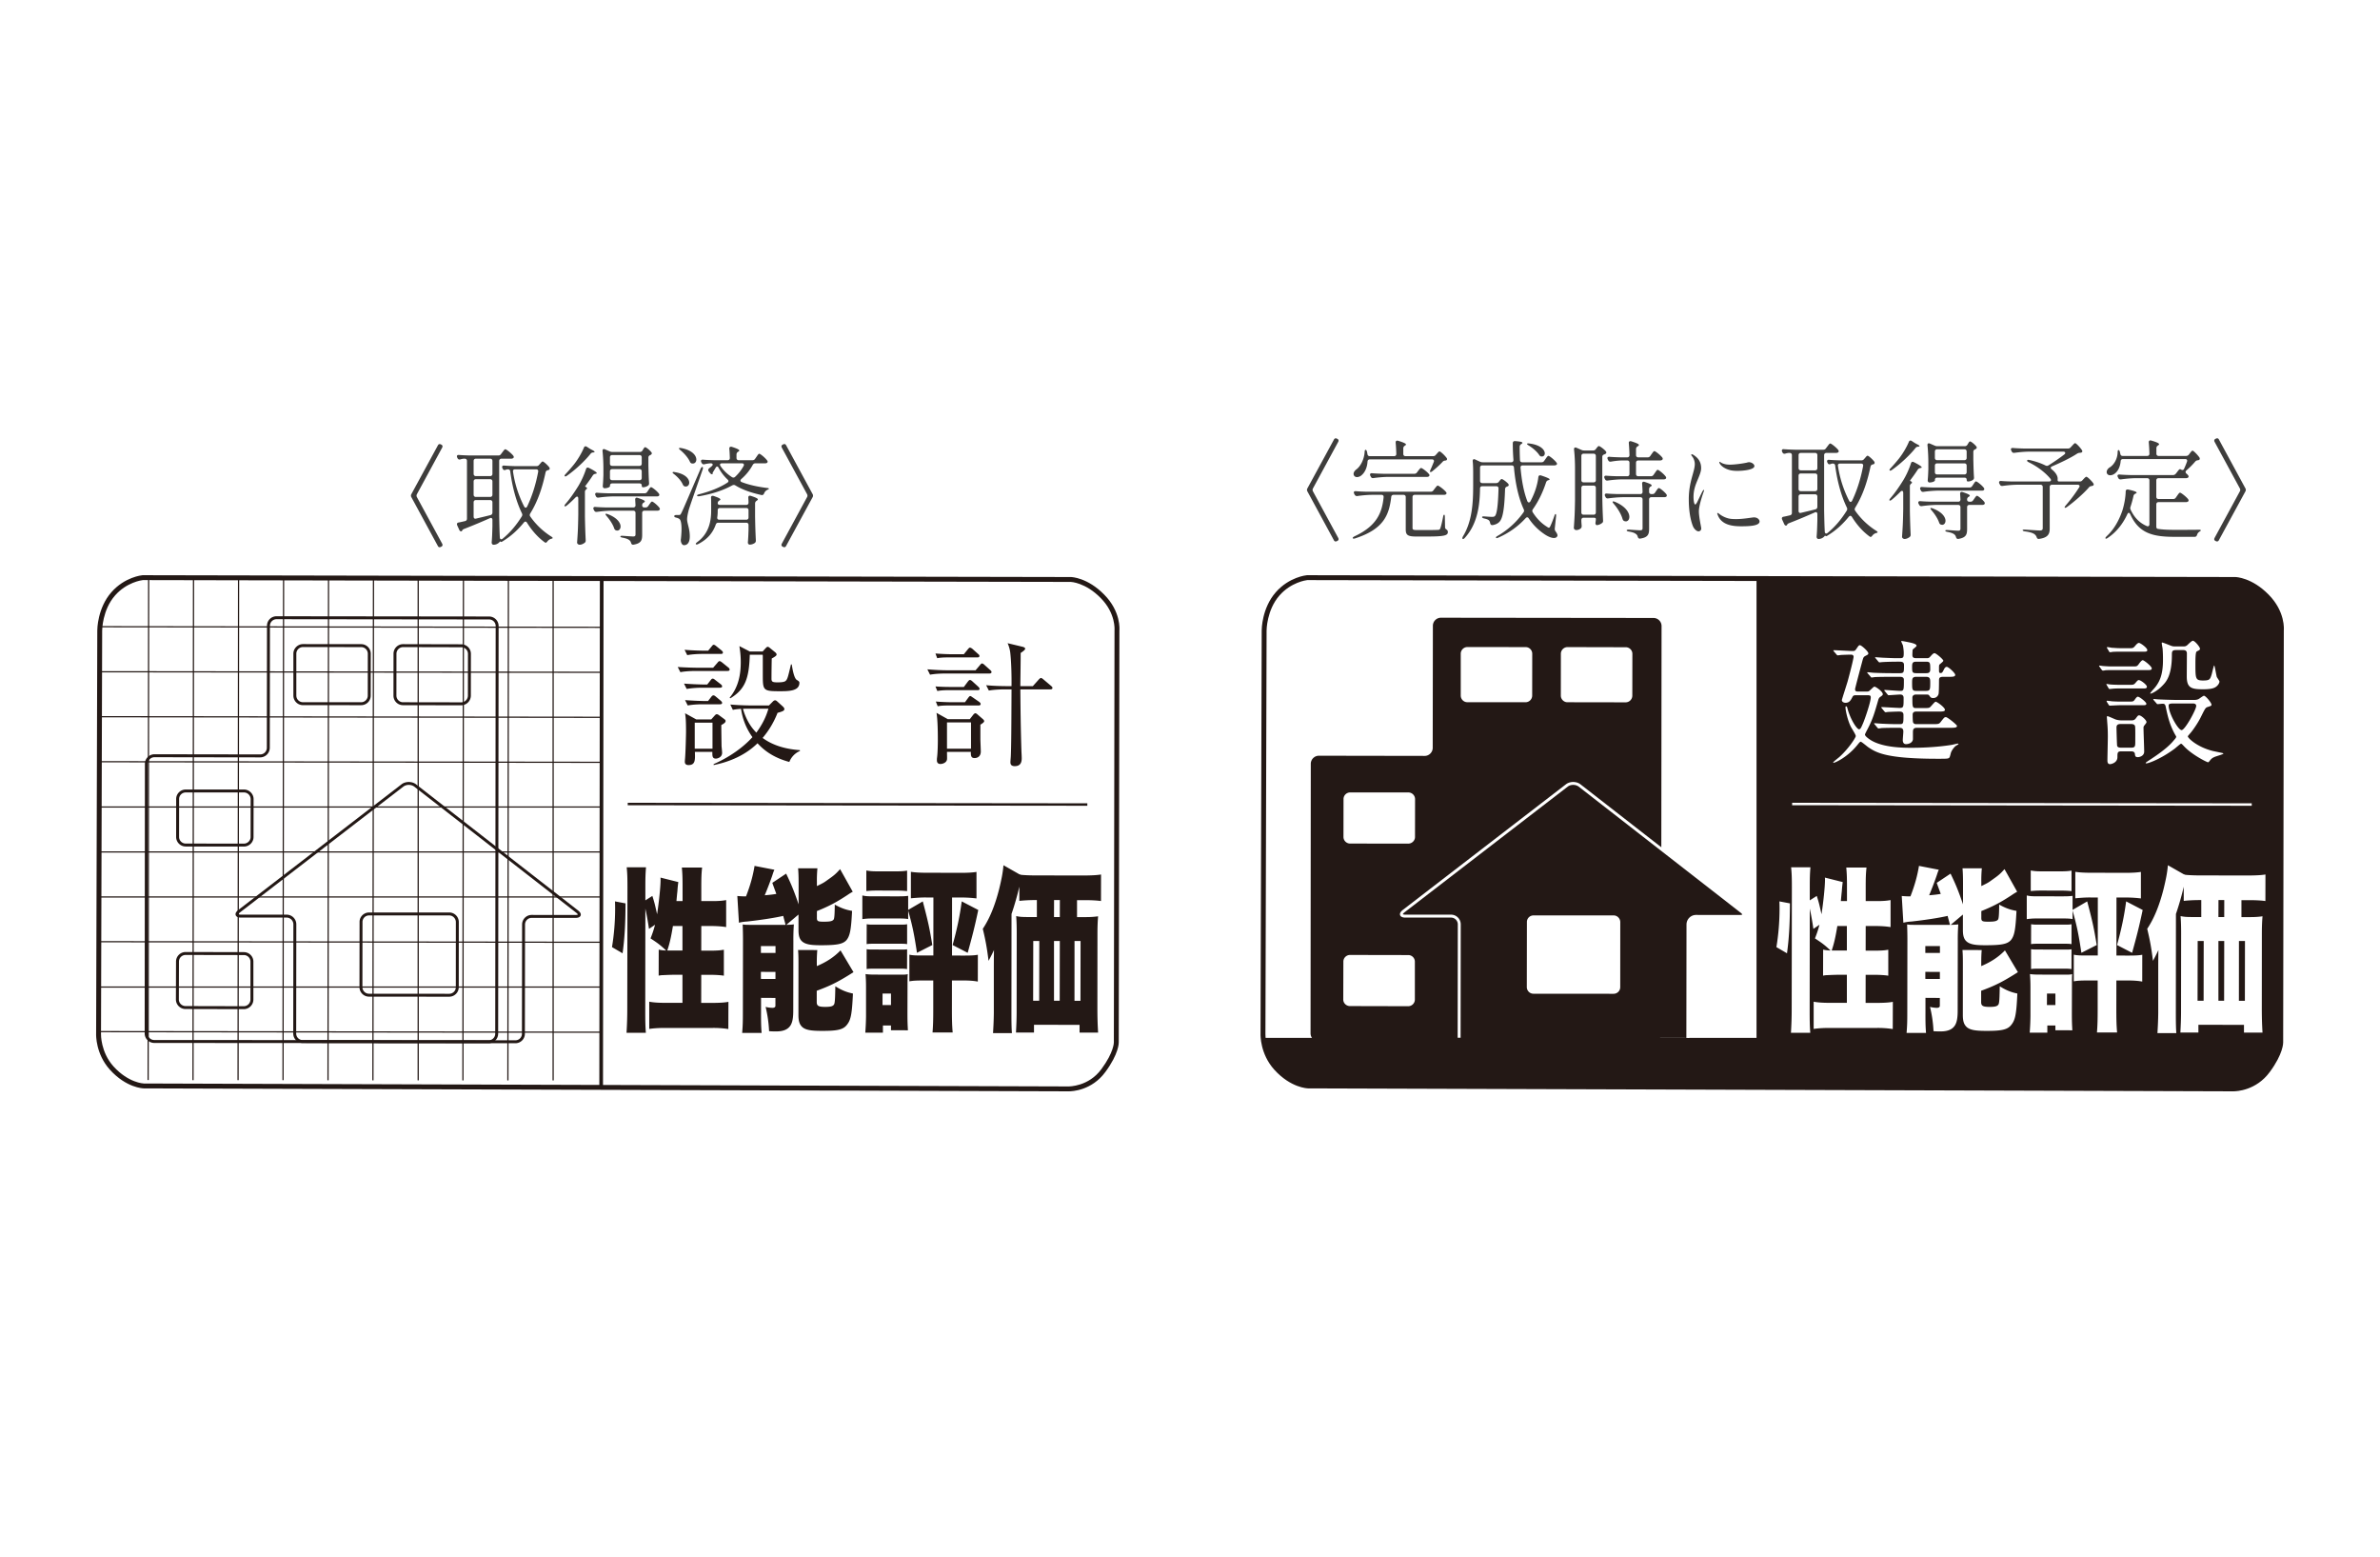 <svg xmlns="http://www.w3.org/2000/svg" width="260" height="170" viewBox="0 0 260 170"><g data-name="レイヤー_1"><path fill="#fff" d="M0 0h260v170H0z"/><path d="M48.21 59.703l-.046.022c-.141.071-.259.047-.329-.093l-2.897-5.338a.328.328 0 010-.328l2.897-5.325c.07-.142.188-.177.329-.106l.047.024c.14.07.164.187.093.327l-2.756 5.08a.328.328 0 000 .328l2.756 5.08c.071.14.048.258-.093.329zm9.725-3.285a8.01 8.01 0 002.276 2.17c.118.071.176.14.164.176-.011.046-.082.06-.21.093a.833.833 0 00-.376.282c-.094.129-.176.175-.306.07-.75-.55-1.383-1.278-1.911-2.123-.094-.153-.223-.164-.34-.024-.622.764-1.361 1.468-2.3 2.041-.117.083-.21.107-.246.06-.024-.035-.058-.046-.058-.035a.877.877 0 01-.716.364c-.117 0-.2-.118-.2-.235.047-.587.059-.891.083-1.784v-.691c0-.189-.118-.27-.282-.189-.751.33-1.666.729-2.816 1.173-.116.047-.164.096-.187.13-.011.023-.011.035-.024.059-.094.14-.246.069-.316-.093l-.223-.494c-.07-.153-.012-.282.152-.306.2-.033.434-.093.693-.151.152-.036.222-.129.222-.27v-6.3c0-.152-.093-.247-.247-.247h-.116a1.507 1.507 0 00-.34.071c-.153.047-.259.011-.329-.129l-.035-.07c-.083-.176 0-.305.187-.28.411.033.81.046 1.22.057h3.086a.324.324 0 00.293-.153l.14-.187c.13-.164.236-.34.329-.34.118 0 .669.445.868.703.07.095.083.2-.012.27a.414.414 0 01-.222.058H54.78c-.152 0-.247.095-.247.247v6.03c.024 1.162.036 1.688.07 2.323.013.198.154.27.318.13.833-.682 1.513-1.515 2.076-2.417.07-.118.082-.211.023-.34-.622-1.29-1.044-2.828-1.278-4.576-.012-.153-.106-.235-.258-.235h-.048c-.057 0-.116.024-.175.047-.152.06-.27.046-.34-.105l-.036-.071c-.082-.176 0-.304.188-.282.411.035.81.049 1.22.06h2.3a.345.345 0 00.304-.142l.094-.105c.117-.129.2-.258.294-.258.105 0 .54.387.727.645.07.117.047.235-.082.282-.024.011-.047.011-.071.022-.14.025-.222.095-.258.236-.329 1.56-.82 3.12-1.677 4.493-.07.129-.07.222.011.34zm-5.947-4.423h1.56c.152 0 .247-.093.247-.246V50.34c0-.152-.095-.247-.247-.247h-1.56c-.152 0-.247.095-.247.247v1.408c0 .153.095.246.247.246zm0 2.275h1.56c.152 0 .247-.093.247-.245v-1.443c0-.153-.095-.247-.247-.247h-1.56c-.152 0-.247.094-.247.247v1.443c0 .152.095.245.247.245zm1.807 1.702v-1.114c0-.153-.095-.246-.247-.246h-1.56c-.152 0-.247.093-.247.246v1.56c0 .164.095.258.247.222.493-.118 1.044-.246 1.596-.386.14-.036.21-.14.21-.282zm4.774-4.716h-2.3c-.164 0-.257.093-.222.27a12.296 12.296 0 001.208 3.777c.094.189.246.189.34 0 .563-1.184.95-2.463 1.197-3.776.035-.178-.06-.271-.223-.271zm4.605 3.192c0-.225-.141-.282-.306-.118-.293.304-.621.61-.95.88-.117.093-.199.106-.234.07-.047-.035-.012-.117.094-.246.492-.564.973-1.268 1.396-1.948a9.034 9.034 0 00.844-1.853c.047-.164.164-.21.329-.128.645.326.844.49.844.562 0 .046-.047.058-.117.07l-.048.012a.388.388 0 00-.268.175c-.2.307-.435.647-.693.987-.106.14-.153.222-.153.222l.013.013c.175.069.27.198.164.258 0 0-.189.14-.189.28v2.734c.025 1.302.048 1.806.083 2.57.012.129-.024.233-.13.304-.14.105-.34.2-.527.2-.152 0-.282-.118-.282-.235.071-1.009.106-1.526.13-3.05v-1.76zm.938-5.656l.27.176c.082.06.164.095.27.153.211.107.304.176.304.222 0 .036-.058.06-.14.071h-.035a.355.355 0 00-.282.165c-.599.74-1.572 1.677-2.557 2.37-.117.082-.212.104-.246.058-.048-.047-.012-.13.105-.247.305-.329.633-.704.939-1.09.41-.527.81-1.209 1.044-1.771.058-.164.187-.2.328-.107zm6.288 6.629h.117a.324.324 0 00.293-.154l.117-.164c.118-.162.212-.327.305-.327.118 0 .622.422.798.669.07.093.082.198-.011.269a.334.334 0 01-.2.058h-1.42c-.152 0-.246.095-.246.246v2.383c0 .574-.093.938-.926 1.078-.165.035-.247-.047-.294-.211a.52.52 0 00-.2-.293c-.14-.105-.363-.187-.727-.258-.152-.023-.234-.071-.234-.129s.094-.082.258-.071c.352.024.986.071 1.15.071.188 0 .246-.071.246-.235v-2.335c0-.151-.094-.246-.246-.246h-2.417c-.54.013-1.032.06-1.548.13-.14.023-.246-.024-.305-.153l-.06-.106c-.081-.176 0-.305.2-.28.4.035.798.046 1.21.058h2.92c.152 0 .246-.083.246-.247l-.035-.598c-.012-.175.093-.27.281-.2.587.19.774.294.774.387 0 .036-.034.071-.093.107l-.036.022a.314.314 0 00-.164.293v.013c0 .14.094.223.247.223zm-3.449-1.209a13.11 13.11 0 00-1.55.13c-.14.023-.245-.023-.304-.152l-.046-.095c-.082-.176 0-.305.187-.28.41.033.81.046 1.22.057h3.954a.324.324 0 00.293-.153l.117-.175c.117-.165.21-.34.305-.34.118 0 .656.433.845.693.07.093.081.186 0 .257-.048.047-.118.058-.212.058h-4.809zm-.048-4.855h2.992a.311.311 0 00.294-.165l.058-.095c.083-.129.141-.258.235-.258.105 0 .504.318.68.553.083.105.047.211-.07.28-.012.013-.035.013-.047.024-.141.058-.211.14-.211.282v.856c.023.973.035 1.361.07 1.912.012.129-.011.222-.117.293a.979.979 0 01-.563.176c-.071 0-.118-.082-.118-.211s-.093-.211-.246-.211h-2.98c-.152 0-.246.093-.246.246v.071c0 .058-.235.211-.598.211-.118 0-.188-.117-.188-.235.036-.398.047-.598.07-1.208v-.727c0-.6-.034-1.315-.093-1.877-.023-.2.093-.282.27-.2l.515.223c.107.046.188.06.293.06zm-.75 6.768c.035-.025.117-.025.235.024 1.044.387 1.407.962 1.407 1.348 0 .258-.152.447-.363.447-.036 0-.082-.013-.141-.025-.118-.046-.164-.128-.199-.235-.153-.444-.493-.949-.822-1.324-.105-.13-.152-.211-.117-.235zm3.953-5.491v-.691c0-.153-.093-.247-.246-.247h-2.98c-.152 0-.246.094-.246.247v.69c0 .154.094.247.246.247h2.98c.153 0 .246-.093.246-.246zm-3.472.846v.715c0 .152.094.247.246.247h2.98c.153 0 .246-.095.246-.247v-.715c0-.153-.093-.247-.246-.247h-2.98c-.152 0-.246.094-.246.247zm6.844.105c.036-.047.106-.058.247-.023 1.173.187 1.571.75 1.571 1.149 0 .235-.152.422-.375.422-.035 0-.07 0-.106-.011-.128-.036-.175-.118-.223-.211-.175-.411-.574-.833-.95-1.127-.128-.093-.187-.164-.164-.2zm.422 4.657h.259c.14 0 .176-.013.281-.235.2-.398.2-.41 2.088-4.798.071-.153.141-.235.211-.21.059.023.082.117.024.268-.505 1.468-1.372 3.907-1.525 4.436-.094.375-.176.726-.176 1.02.012.481.293.997.293 1.865 0 .586-.21.95-.633.95-.164 0-.293-.164-.34-.435a.905.905 0 01.011-.304c.036-.387.06-.726.06-1.033 0-.586-.083-.984-.236-1.09a.872.872 0 00-.328-.14c-.153-.036-.234-.083-.234-.165s.093-.129.245-.129zm.282-7.296c.035-.036.106-.036.247-.012 1.22.234 1.641.832 1.641 1.255 0 .247-.152.434-.386.434-.036 0-.071 0-.118-.011-.117-.036-.164-.107-.21-.212-.2-.435-.634-.915-1.021-1.232-.13-.105-.188-.187-.153-.222zm4.47 6.193h2.874c.152 0 .246-.083.246-.247 0-.176-.012-.351-.023-.527-.012-.188.093-.27.28-.21.576.186.764.293.764.386 0 .047-.048.082-.106.129l-.035.024a.333.333 0 00-.164.293v1.42c.023 1.313.046 1.806.082 2.58.012.13-.012.223-.106.305a.98.98 0 01-.55.187c-.142 0-.213-.116-.213-.234.036-.446.048-.681.071-1.361v-.551c0-.153-.094-.247-.246-.247h-3.062c-.141 0-.223.071-.27.2-.281.798-.82 1.57-1.912 2.124-.13.069-.223.069-.258.022-.047-.058.012-.129.152-.233 1.256-.928 1.514-2.253 1.514-3.427v-.82c0-.176 0-.387-.012-.575-.024-.187.094-.27.282-.211.563.186.738.293.738.386 0 .036-.047.071-.105.107l-.024.01c-.105.072-.164.165-.164.283s.094.187.246.187zm3.848-5.045l.129-.187c.128-.175.222-.353.316-.353.118 0 .669.458.856.729.07.082.083.175 0 .258a.372.372 0 01-.21.057h-1.068c-.129 0-.223.06-.293.178a5.505 5.505 0 01-1.244 1.537c-.141.129-.129.269.047.34.798.304 1.712.504 2.722.633.164.011.246.047.246.082-.012.058-.07.071-.2.14a.704.704 0 00-.328.376c-.058.141-.153.21-.305.175-1.091-.245-2.041-.562-2.827-1.044-.118-.069-.211-.069-.34-.011-.997.55-2.194.94-3.59 1.186-.153.022-.235 0-.258-.06-.024-.058.058-.105.223-.153 1.22-.316 2.264-.727 3.085-1.266.152-.094.152-.223.023-.34a4.954 4.954 0 01-.985-1.29c-.094-.176-.223-.176-.316 0-.095.152-.188.317-.27.446-.059.104-.082.164-.071.198.012.024.012.035.012.06 0 0-.152.046-.27-.107l-.152-.187c-.094-.129-.082-.246.047-.353.093-.069.187-.151.28-.233.177-.142.106-.307-.116-.307h-.036a3.594 3.594 0 00-.621.096c-.153.046-.258 0-.328-.13l-.048-.081c-.082-.189 0-.307.2-.282.399.035.81.046 1.22.058h1.454c.153 0 .247-.083.247-.247-.012-.327-.023-.691-.059-.997-.011-.176.094-.27.293-.211.61.2.798.306.798.4 0 .046-.047.082-.106.117l-.034.022a.335.335 0 00-.165.294v.375c0 .153.094.247.247.247h1.501a.334.334 0 00.294-.165zm-4.095 5.631v.071c0 .222-.011.458-.047.693-.023.175.06.269.223.269h2.945c.152 0 .246-.094.246-.247v-.786c0-.151-.094-.247-.246-.247H78.65c-.152 0-.246.096-.246.247zm2.651-5.127h-2.181c-.2 0-.282.131-.165.296.317.48.739.88 1.244 1.206.129.082.246.071.351-.022.376-.353.681-.74.927-1.184.094-.165.012-.296-.176-.296zm7.72 3.696l-2.898 5.327c-.07.14-.188.175-.329.104l-.046-.022c-.141-.071-.165-.189-.095-.329l2.757-5.08a.328.328 0 000-.328l-2.757-5.08c-.07-.14-.046-.258.095-.327l.046-.024c.141-.071.258-.047.33.093l2.897 5.338a.333.333 0 010 .328zm57.322 4.779l-.047.022c-.14.071-.259.047-.329-.093l-2.897-5.338a.328.328 0 010-.328l2.897-5.325c.07-.142.188-.177.33-.106l.046.024c.14.07.164.187.093.327l-2.756 5.08a.328.328 0 000 .328l2.756 5.08c.071.14.048.258-.093.329zm10.498-5.526l.13-.176c.14-.164.246-.34.34-.34.141 0 .962.645.962.822-.012.129-.129.187-.282.187h-3.19c-.153 0-.246.093-.246.246v3.355c0 .188.046.246.492.246h1.197c.515 0 .95-.011 1.103-.022.14 0 .186-.036.234-.154.082-.175.199-.68.317-1.279.023-.151.07-.222.117-.222s.07.093.07.246l.024 1.115c0 .14.07.2.187.28.095.072.118.154.118.26 0 .351-.34.48-2.194.48h-1.29c-.927 0-1.115-.187-1.115-.786v-3.519c0-.153-.093-.246-.247-.246h-1.078c-.153 0-.247.082-.259.235-.234 1.935-.785 3.496-3.93 4.516-.14.047-.234.047-.269-.011-.035-.06.035-.13.188-.211 2.475-1.15 3.014-2.628 3.178-4.271.012-.165-.07-.258-.234-.258h-1.08c-.54.011-1.043.058-1.548.129-.14.024-.234-.036-.305-.152l-.047-.095c-.093-.187-.023-.293.177-.282.398.036.797.049 1.208.06h6.968a.341.341 0 00.304-.153zm.26-3.872l.105-.116c.116-.128.21-.26.304-.26.106 0 .575.436.774.718.082.105.048.233-.081.269-.024 0-.048.011-.071.011-.129.013-.223.047-.304.153-.306.329-.74.716-1.103 1.009-.118.093-.2.106-.236.082-.046-.022-.034-.118.036-.258.118-.246.234-.55.352-.833.07-.164-.023-.282-.2-.282h-6.78c-.152 0-.247.082-.258.247-.047.728-.34 1.22-.633 1.466a.784.784 0 01-.516.224.424.424 0 01-.235-.071c-.082-.058-.106-.129-.13-.189 0-.033-.01-.058-.01-.093 0-.176.128-.351.292-.48.435-.306.857-1.057.916-1.901 0-.165.046-.247.105-.247s.117.071.152.211c.024.096.036.178.047.247.023.153.105.235.259.235h2.65c.153 0 .247-.082.247-.246a19.305 19.305 0 00-.07-1.22c-.012-.189.093-.27.281-.21.645.197.844.315.844.397 0 .047-.034.082-.093.118l-.036.024a.331.331 0 00-.164.293v.598c0 .153.094.246.247.246h3.003c.129 0 .223-.035.305-.142zm-2.054 1.913l.117-.165c.13-.151.235-.315.329-.315.14 0 .914.609.914.786-.011.129-.129.187-.28.187H151.6a13.11 13.11 0 00-1.55.129c-.14.024-.245-.023-.304-.165l-.047-.082c-.082-.187 0-.304.2-.28.398.034.809.047 1.22.058h3.378a.341.341 0 00.305-.153zm13.888-1.255l.14-.2c.129-.176.234-.351.328-.351.117 0 .692.468.88.74.07.081.082.186-.012.246a.423.423 0 01-.21.058h-3.474c-.164 0-.246.093-.234.257.117 1.315.329 2.57.739 3.637.082.2.246.2.352.013.094-.189.2-.389.282-.587.28-.61.504-1.408.574-2.041.023-.164.129-.235.305-.177.716.235.927.353.927.423 0 .034-.035.058-.106.083l-.047.01a.361.361 0 00-.234.234c-.329.998-.786 2.008-1.443 2.934-.082.118-.082.223-.012.34.411.645.915 1.184 1.548 1.573.095.069.153.104.212.104s.117-.058.164-.186c.118-.236.293-.682.434-1.093.047-.151.093-.222.141-.211.047.013.059.082.047.246l-.141 1.326a.45.45 0 00.094.33c.141.199.199.328.199.421 0 .06-.011.107-.047.14-.07.107-.187.153-.34.153-.316 0-.75-.21-1.126-.48a6.22 6.22 0 01-1.619-1.654c-.093-.153-.223-.165-.34-.036a8.793 8.793 0 01-2.98 2.124c-.14.07-.223.082-.257.024-.036-.06.023-.13.175-.211a8.997 8.997 0 002.816-2.559c.082-.117.093-.21.035-.34-.586-1.279-.915-2.838-1.068-4.562-.011-.153-.106-.235-.258-.235h-3.202c-.153 0-.246.093-.246.246v1.444c0 .151.093.244.246.244h1.502a.378.378 0 00.304-.14l.059-.082c.093-.104.164-.222.258-.222.105 0 .528.304.716.527.082.106.059.224-.071.27-.011.012-.035.012-.059.023-.129.048-.211.118-.222.282-.071 2.181-.247 3.214-.634 3.59-.188.188-.446.293-.727.34-.164.012-.235-.07-.27-.234-.024-.118-.058-.224-.14-.293-.095-.083-.294-.154-.517-.2-.152-.036-.223-.094-.223-.153 0-.058.094-.083.259-.07.304.023.668.047.81.047.175 0 .257-.013.339-.095.211-.211.34-1.16.388-2.99.01-.164-.083-.258-.236-.258h-1.536c-.153 0-.246.082-.246.245-.024 1.714-.235 3.836-1.666 5.397-.106.118-.188.152-.235.105-.047-.047-.035-.129.035-.27 1.01-1.654 1.115-3.67 1.115-5.559v-1.468c0-.375-.012-.808-.048-1.173-.023-.198.095-.28.27-.198l.505.234a.687.687 0 00.305.07h3.12c.165 0 .247-.093.247-.257a22.767 22.767 0 01-.071-1.819c0-.164.094-.258.282-.235.586.048.774.106.774.188 0 .036-.047.071-.105.118l-.036.022a.335.335 0 00-.164.294c0 .493.012.974.035 1.454.012.154.094.236.247.236h2.099c.13 0 .223-.047.294-.153zm-1.867-1.866c.036-.047.106-.058.247-.034 1.255.152 1.69.716 1.69 1.08 0 .198-.13.34-.317.34h-.06c-.117-.013-.175-.083-.234-.165-.235-.364-.704-.764-1.138-1.032-.141-.083-.211-.154-.188-.19zm5.931 8.318v.118c.011.246.023.375.034.491 0 .118 0 .213-.082.295a.735.735 0 01-.527.198c-.118 0-.247-.116-.247-.233.071-1.01.106-1.526.129-3.05v-3.438c0-.669-.035-1.455-.106-2.064-.023-.2.095-.282.27-.2l.54.234c.106.048.188.06.293.06h.974a.341.341 0 00.305-.154l.058-.082c.106-.118.177-.247.27-.247.106 0 .576.342.763.576.094.106.06.21-.046.282-.036.022-.083.035-.13.058-.14.046-.211.128-.211.27v4.352c.023 1.315.046 1.806.082 2.58.012.13-.011.223-.117.294-.153.118-.375.222-.564.222-.058 0-.093-.033-.117-.082-.058-.104-.023-.187-.012-.304v-.011a1.37 1.37 0 00.024-.283c0-.082-.094-.128-.246-.128H173c-.152 0-.245.093-.245.246zm1.583-4.351v-2.641c0-.151-.094-.247-.246-.247H173c-.152 0-.245.096-.245.247v2.64c0 .152.093.245.245.245h1.092c.152 0 .246-.093.246-.244zm-1.583.844v2.685c0 .154.093.247.245.247h1.092c.152 0 .246-.093.246-.247v-2.685c0-.153-.094-.247-.246-.247H173c-.152 0-.245.094-.245.247zm7.894-1.433l.129-.186c.129-.176.223-.351.317-.351.117 0 .68.457.868.726.07.082.082.176 0 .258a.372.372 0 01-.211.06h-4.563c-.54.01-1.032.057-1.549.128-.14.023-.246-.024-.305-.153l-.047-.093c-.082-.176 0-.306.188-.282.41.035.81.047 1.22.058h1.068c.152 0 .246-.094.246-.245v-1.233c0-.153-.094-.246-.246-.246h-.552c-.422.011-.82.058-1.22.129-.14.024-.246-.023-.305-.151l-.047-.096c-.094-.186-.012-.293.188-.282.399.036.797.049 1.208.06h.728c.152 0 .246-.082.246-.246a21.51 21.51 0 00-.07-1.291c-.024-.176.081-.269.281-.211.621.2.821.304.821.4 0 .046-.047.093-.105.129l-.047.022a.355.355 0 00-.164.306v.645c0 .153.093.246.246.246h1.02a.324.324 0 00.294-.153l.129-.187c.129-.164.223-.34.316-.34.118 0 .658.434.857.691.07.094.082.2-.013.271a.412.412 0 01-.222.058h-2.38c-.154 0-.247.093-.247.246v1.233c0 .151.093.245.246.245h1.384a.332.332 0 00.293-.165zm-.246 2.113h.105a.32.32 0 00.293-.154l.118-.175c.118-.164.211-.329.305-.329.117 0 .634.422.821.682.059.082.07.175-.012.258a.412.412 0 01-.222.058h-1.408c-.153 0-.247.093-.247.246v3.192c0 .586-.093.948-.95 1.08-.164.033-.246-.05-.293-.2a.481.481 0 00-.21-.307c-.154-.116-.376-.198-.764-.258-.152-.022-.234-.069-.234-.128 0-.058.093-.083.258-.083.375.025 1.044.071 1.208.071.211 0 .27-.06.27-.235v-3.132c0-.153-.094-.246-.247-.246h-1.947c-.54.013-1.032.06-1.548.128-.14.025-.246-.022-.305-.15l-.047-.096c-.082-.176 0-.305.188-.28.41.035.81.046 1.22.058h2.44c.152 0 .246-.083.246-.247a20.34 20.34 0 00-.047-.88c-.012-.175.094-.268.281-.2.588.19.763.294.763.39 0 .033-.035.068-.094.104l-.024.01a.335.335 0 00-.164.294v.282c0 .153.094.247.247.247zm-4.223.821c.035-.035.117-.024.247.023 1.184.504 1.571 1.186 1.571 1.643 0 .293-.164.493-.387.493a.495.495 0 01-.176-.035c-.118-.06-.152-.142-.188-.247-.152-.54-.563-1.186-.961-1.643-.106-.13-.141-.198-.106-.234zm8.745 2.639c-.317-.844-.434-1.888-.434-2.896 0-1.948.657-3.003.657-3.85 0-.304-.129-.644-.293-.832-.036-.047-.094-.116-.094-.176 0-.022.012-.058.047-.058a.48.48 0 01.187.07c.434.281.845.68.845 1.454 0 .622-.516 1.397-.715 2.206a3.677 3.677 0 00-.118.926c0 .342.059.833.188.833.059 0 .118-.093.2-.233.07-.13.527-1.104.61-1.233.07-.105.093-.129.116-.129.024 0 .036.011.036.047a.546.546 0 01-.036.142c-.046.129-.527 1.466-.527 2.146 0 .657.258 1.736.258 1.876a.304.304 0 01-.293.318c-.223 0-.516-.282-.634-.61zm2.745-1.137a.98.98 0 01-.07-.211c0-.024.012-.047.047-.047.047 0 .106.058.176.105a2.75 2.75 0 001.02.493c.176.046.458.07.81.07.81 0 1.771-.188 1.959-.188.387 0 .61.247.61.447 0 .48-1.103.526-2.006.526-.927 0-2.124-.129-2.546-1.195zm1.29-4.951c-.539-.14-.95-.446-1.09-.715-.035-.071-.047-.107-.047-.14 0-.025.012-.036.035-.036.059 0 .164.093.293.151.317.13.587.154.844.154.435 0 1.338-.107 1.843-.223.034-.013.175-.046.222-.046.293 0 .599.21.599.422 0 .397-1.162.526-1.854.526-.305 0-.599-.022-.844-.093zm13.717 4.458a8.01 8.01 0 002.276 2.17c.118.071.177.14.164.176-.01.046-.082.06-.21.093a.833.833 0 00-.376.282c-.093.129-.176.175-.305.07-.751-.55-1.384-1.278-1.912-2.123-.094-.153-.223-.164-.34-.024-.622.764-1.361 1.468-2.3 2.041-.116.083-.21.107-.246.06-.024-.035-.058-.046-.058-.035a.877.877 0 01-.716.364c-.117 0-.2-.118-.2-.235.047-.587.059-.891.083-1.784v-.691c0-.189-.118-.27-.282-.189-.75.33-1.666.729-2.815 1.173-.117.047-.165.096-.188.13-.011.023-.011.035-.023.059-.095.14-.247.069-.317-.093l-.223-.494c-.07-.153-.011-.282.152-.306.2-.033.434-.093.693-.151.152-.036.222-.129.222-.27v-6.3c0-.152-.093-.247-.246-.247h-.117a1.507 1.507 0 00-.34.071c-.153.047-.259.011-.329-.129l-.035-.07c-.082-.176 0-.305.187-.28.411.033.81.046 1.22.057h3.086a.324.324 0 00.293-.153l.14-.187c.13-.164.236-.34.33-.34.117 0 .668.445.868.703.07.095.082.2-.013.27a.414.414 0 01-.222.058h-1.056c-.152 0-.246.095-.246.247v6.03c.023 1.162.035 1.688.07 2.323.012.198.153.27.317.13.833-.682 1.513-1.515 2.076-2.417.07-.118.082-.211.023-.34-.622-1.29-1.044-2.828-1.278-4.576-.012-.153-.106-.235-.258-.235h-.047c-.058 0-.117.024-.176.047-.152.06-.27.046-.34-.105l-.035-.071c-.083-.176 0-.304.187-.282.411.035.81.049 1.22.06h2.3a.345.345 0 00.304-.142l.095-.105c.116-.129.198-.258.293-.258.105 0 .54.387.727.645.07.117.047.235-.082.282-.023.011-.047.011-.071.022-.14.025-.222.095-.258.236-.328 1.56-.82 3.12-1.677 4.493-.07.129-.07.222.011.34zm-5.947-4.423h1.56c.153 0 .247-.093.247-.246V49.71c0-.152-.094-.247-.247-.247h-1.56c-.152 0-.246.095-.246.247v1.408c0 .153.094.246.246.246zm0 2.275h1.56c.153 0 .247-.093.247-.245v-1.443c0-.153-.094-.247-.247-.247h-1.56c-.152 0-.246.094-.246.247v1.443c0 .152.094.245.246.245zm1.807 1.702v-1.114c0-.153-.094-.246-.247-.246h-1.56c-.152 0-.246.093-.246.246v1.56c0 .164.094.258.246.222.493-.118 1.044-.246 1.596-.386.14-.036.21-.14.21-.282zm4.774-4.716h-2.3c-.164 0-.257.093-.222.27a12.296 12.296 0 001.209 3.777c.093.189.245.189.34 0 .563-1.184.95-2.463 1.196-3.776.035-.178-.06-.271-.223-.271zm4.605 3.192c0-.225-.141-.282-.305-.118-.294.304-.622.61-.951.88-.117.093-.199.106-.234.07-.047-.035-.012-.117.094-.246.492-.564.973-1.268 1.396-1.948a9.034 9.034 0 00.844-1.853c.047-.164.164-.21.329-.128.645.326.844.49.844.562 0 .046-.047.058-.117.07l-.047.012a.388.388 0 00-.27.175c-.2.307-.434.647-.692.987-.106.14-.152.222-.152.222l.012.013c.175.069.27.198.164.258 0 0-.189.14-.189.28v2.734c.025 1.302.048 1.806.083 2.57.012.129-.024.233-.13.304-.14.105-.34.2-.527.2-.152 0-.282-.118-.282-.235.071-1.009.106-1.526.13-3.05v-1.76zm.938-5.656l.27.176c.082.06.164.095.27.153.211.107.305.176.305.222 0 .036-.06.06-.141.071h-.035a.355.355 0 00-.282.165c-.599.74-1.572 1.677-2.557 2.37-.117.082-.212.104-.246.058-.048-.047-.012-.13.105-.247.305-.329.633-.704.939-1.09.41-.527.81-1.209 1.044-1.771.059-.164.187-.2.328-.107zm6.288 6.629h.117a.324.324 0 00.294-.154l.116-.164c.118-.162.212-.327.306-.327.117 0 .622.422.797.669.071.093.082.198-.011.269a.334.334 0 01-.2.058h-1.42c-.152 0-.246.095-.246.246v2.383c0 .574-.093.938-.926 1.078-.165.035-.247-.047-.293-.211a.52.52 0 00-.2-.293c-.14-.105-.363-.187-.728-.258-.152-.023-.234-.071-.234-.129s.094-.082.258-.071c.352.024.986.071 1.15.071.188 0 .246-.071.246-.235v-2.335c0-.151-.094-.246-.246-.246h-2.417c-.54.013-1.032.06-1.548.13-.14.023-.246-.024-.305-.153l-.059-.106c-.082-.176 0-.305.2-.28.399.035.797.046 1.208.058h2.921c.152 0 .246-.083.246-.247l-.035-.598c-.012-.175.094-.27.281-.2.587.19.774.294.774.387 0 .036-.034.071-.093.107l-.036.022a.314.314 0 00-.164.293v.013c0 .14.094.223.247.223zm-3.449-1.209a13.11 13.11 0 00-1.549.13c-.14.023-.246-.023-.304-.152l-.047-.095c-.082-.176 0-.305.188-.28.41.033.808.046 1.22.057h3.953a.324.324 0 00.293-.153l.117-.175c.117-.165.21-.34.305-.34.118 0 .657.433.845.693.07.093.081.186 0 .257-.047.047-.117.058-.212.058h-4.809zm-.047-4.855h2.991a.311.311 0 00.294-.165l.058-.095c.083-.129.141-.258.235-.258.105 0 .504.318.68.553.083.105.047.211-.07.28-.012.013-.035.013-.047.024-.141.058-.211.14-.211.282v.856c.023.973.035 1.361.07 1.912.012.129-.011.222-.117.293a.979.979 0 01-.563.176c-.07 0-.118-.082-.118-.211s-.093-.211-.246-.211h-2.98c-.152 0-.245.093-.245.246v.071c0 .058-.236.211-.599.211-.118 0-.188-.117-.188-.235.036-.398.047-.598.07-1.208v-.727c0-.6-.034-1.315-.093-1.877-.023-.2.093-.282.27-.2l.515.223c.107.046.188.06.294.06zm-.751 6.768c.035-.025.117-.025.235.024 1.044.387 1.407.962 1.407 1.348 0 .258-.152.447-.363.447-.035 0-.082-.013-.14-.025-.119-.046-.165-.128-.2-.235-.153-.444-.493-.949-.822-1.324-.105-.13-.152-.211-.117-.235zm3.953-5.491v-.691c0-.153-.093-.247-.246-.247h-2.98c-.152 0-.245.094-.245.247v.69c0 .154.093.247.245.247h2.98c.153 0 .246-.093.246-.246zm-3.471.846v.715c0 .152.093.247.245.247h2.98c.153 0 .246-.095.246-.247v-.715c0-.153-.093-.247-.246-.247h-2.98c-.152 0-.245.094-.245.247zm14.537-1.866a.373.373 0 00.304-.142l.141-.151c.141-.142.247-.293.341-.293.106 0 .551.469.739.762.082.117.047.246-.095.27a.571.571 0 01-.152.023.588.588 0 00-.304.106c-.693.458-1.784.973-2.71 1.373-.188.07-.188.211-.035.327.468.375.645.74.645 1.01v.047c-.012.187 0 .269.175.269h2.23a.347.347 0 00.293-.129l.117-.129c.129-.129.235-.258.329-.258.105 0 .563.434.75.716.083.117.047.235-.082.269-.023.013-.058.013-.094.024-.129.024-.222.047-.304.153-.599.691-1.596 1.56-2.406 2.146-.116.082-.199.093-.234.071-.036-.024 0-.118.105-.247a16.626 16.626 0 001.466-1.97c.106-.164.036-.293-.164-.293h-2.803c-.152 0-.247.093-.247.246v4.527c0 .576-.152.998-1.137 1.138-.164.035-.247-.047-.293-.198a.716.716 0 00-.259-.329c-.199-.129-.504-.224-1.032-.293-.153-.024-.235-.071-.235-.129 0-.048.094-.07.259-.06.457.025 1.396.094 1.618.094.246 0 .317-.082.317-.258v-4.492c0-.153-.094-.246-.246-.246h-2.581c-.54.011-1.032.058-1.548.129-.141.022-.247-.024-.306-.153l-.059-.105c-.082-.177 0-.306.2-.282.399.036.798.047 1.209.058h4.011c.2 0 .293-.14.165-.293-.446-.551-1.268-1.266-2.37-1.806-.14-.071-.2-.13-.176-.2.012-.071.106-.082.258-.047.74.165 1.302.376 1.748.598.129.06.223.047.34-.023.54-.34 1.185-.775 1.713-1.185.176-.14.106-.305-.117-.305h-3.778c-.54.011-1.032.058-1.548.129-.14.024-.246-.022-.305-.153l-.047-.094c-.094-.186-.012-.304.188-.282.398.036.797.049 1.208.06h4.798zm14.27 8.868c.165-.012.247.024.247.07s-.07.083-.188.165a.585.585 0 00-.223.317c-.047.14-.117.223-.258.223h-2.24c-2.476 0-3.895-.458-4.81-2.475-.093-.189-.211-.2-.305-.013-.458.997-1.138 1.925-2.147 2.605-.13.094-.211.105-.246.058-.035-.047.011-.118.117-.233.81-.74 1.35-1.726 1.713-2.77.21-.644.364-1.477.375-2.123 0-.165.105-.247.293-.211.693.153.904.257.904.34 0 .035-.047.06-.105.095l-.048.022a.346.346 0 00-.199.27c-.082.376-.188.763-.317 1.15-.047.117-.035.21.012.328.434.915 1.01 1.455 1.771 1.784.164.07.282-.025.282-.2v-4.787c0-.151-.094-.246-.246-.246h-1.303c-.539.013-1.032.06-1.548.13-.141.023-.247-.024-.305-.153l-.047-.093c-.094-.189-.012-.293.187-.282.399.035.799.047 1.209.058h4.633c.13 0 .223-.058.305-.151l.13-.165c.128-.164.234-.328.328-.328.023 0 .059.01.118.046.152.082.27.058.327-.093a9.05 9.05 0 00.318-.775c.058-.176-.024-.282-.2-.282h-6.792c-.153 0-.247.082-.258.246-.059.682-.352 1.14-.657 1.35a.84.84 0 01-.481.176c-.2 0-.387-.118-.387-.353 0-.187.129-.375.304-.491.458-.26.869-.904.892-1.655 0-.164.036-.257.095-.257s.116.069.152.21c.012.072.035.14.046.2.024.152.106.234.26.234h2.674c.152 0 .246-.082.246-.247a19.11 19.11 0 00-.07-1.22c-.012-.186.093-.268.281-.21.645.188.844.304.844.4 0 .033-.034.082-.093.115l-.036.025a.335.335 0 00-.164.293v.597c0 .154.094.247.247.247h2.99a.38.38 0 00.306-.14l.105-.14c.118-.142.211-.295.306-.295.105 0 .563.47.75.75.07.118.035.247-.094.282l-.082.014a.425.425 0 00-.293.15 8.219 8.219 0 01-.95.951c-.129.118-.129.236-.012.352.082.06.141.128.188.188.07.082.082.187-.012.258a.417.417 0 01-.223.058h-2.992c-.152 0-.245.095-.245.246v1.784c0 .153.093.246.245.246h1.596a.323.323 0 00.293-.153l.13-.187c.128-.175.234-.353.328-.353.118 0 .68.447.88.705.07.095.082.2-.012.27a.461.461 0 01-.235.058h-2.98c-.152 0-.245.094-.245.247V57.5c0 .154.059.247.175.258.528.082 1.139.107 1.83.107.6 0 1.842 0 2.616-.013zm5.115-4.188l-2.897 5.327c-.071.14-.188.175-.329.104l-.046-.022c-.141-.071-.165-.189-.095-.329l2.757-5.08a.328.328 0 000-.328l-2.757-5.08c-.07-.14-.046-.258.095-.327l.046-.024c.141-.071.258-.047.329.093l2.897 5.338a.333.333 0 010 .328z" fill="#3e3d3c"/><path d="M15.598 63.084s-1.819.161-3.229 1.77c-1.485 1.687-1.474 3.998-1.474 3.998l-.127 44.088s-.07 2.03 1.43 3.7c1.753 1.934 3.509 1.955 3.509 1.955l101.022.323s2.286.075 3.812-2.007c1.442-1.95 1.408-3.062 1.408-3.062l.072-45.024s.193-1.904-1.585-3.702c-1.77-1.806-3.448-1.839-3.448-1.839l-101.39-.2z" fill="#fff" fill-rule="evenodd"/><path d="M15.598 63.084s-1.819.161-3.229 1.77c-1.485 1.687-1.474 3.998-1.474 3.998l-.127 44.088s-.07 2.03 1.43 3.7c1.753 1.934 3.509 1.955 3.509 1.955l101.022.323s2.286.075 3.812-2.007c1.442-1.95 1.408-3.062 1.408-3.062l.072-45.024s.193-1.904-1.585-3.702c-1.77-1.806-3.448-1.839-3.448-1.839l-101.39-.2z" fill="#fff"/><path d="M116.768 119.184h-.048l-101.014-.322c-.079-.001-1.895-.046-3.705-2.043-1.556-1.73-1.503-3.802-1.5-3.89l.127-44.078c0-.096.007-2.431 1.54-4.174 1.464-1.67 3.327-1.852 3.406-1.86h.024l101.39.2c.078.001 1.814.057 3.639 1.92 1.844 1.863 1.668 3.833 1.66 3.915l-.071 44.998c.001.041.02 1.22-1.461 3.22-1.485 2.027-3.631 2.114-3.987 2.114zM15.611 63.35c-.145.017-1.777.238-3.041 1.68-1.397 1.588-1.408 3.799-1.408 3.82l-.127 44.091c0 .026-.044 1.956 1.362 3.52 1.643 1.813 3.297 1.867 3.314 1.867l101.019.322c.029-.004 2.179.036 3.595-1.896 1.354-1.83 1.357-2.888 1.357-2.899l.072-45.03c.003-.043.152-1.835-1.507-3.513-1.663-1.699-3.25-1.761-3.265-1.761l-101.371-.2z" fill="#231815"/><path fill="#201714" d="M65.874 118.75h-.401l.06-55.564h.401l-.06 55.564z"/><path fill="#231815" d="M65.723 68.575L10.95 68.51v-.133l54.773.067v.132zm0 4.913l-54.773-.06v-.132l54.773.059v.133zm-.006 4.914l-54.777-.064v-.133l54.777.064v.133zm-.01 4.916l-54.773-.063v-.133l54.773.063v.133zm-54.773 4.75h54.773v.133H10.934zm-.011 4.91H65.7v.133H10.923zm-.004 4.916H65.7v.133H10.919zm54.771 5.076l-54.778-.059v-.132l54.778.059v.133zm-54.778 4.758h54.771v.133H10.912zm54.77 5.066l-54.78-.063v-.133l54.78.064v.132z"/><path fill="#231815" d="M16.249 117.952h-.133l.057-54.773h.133l-.057 54.773zm4.903.009h-.133l.055-54.775h.133l-.055 54.775zm4.922 0h-.133l.055-54.775h.133l-.055 54.775zm4.911.006h-.132l.06-54.781h.132l-.06 54.78zm4.915.013h-.133l.056-54.786h.132l-.055 54.785zm4.906.005h-.133l.06-54.776h.133l-.06 54.776zm4.812-54.776h.133v54.776h-.133zm5.02 54.779h-.133l.056-54.776h.133l-.056 54.776zm4.912.007h-.133l.056-54.77h.133l-.056 54.77zm4.81-54.768h.133v54.767h-.133z"/><path d="M53.379 113.932l-11.551-.003c-.246 0-.568-.004-.889-.009-.317-.002-.634-.006-.872-.006l-23.221-.014a1.048 1.048 0 01-1.041-1.053l.025-29.432c0-.574.47-1.042 1.049-1.042l11.558.018a.726.726 0 00.713-.719l.018-13.337c0-.57.466-1.034 1.038-1.034l23.223.027c.574 0 1.042.466 1.042 1.037l-.05 44.525c0 .574-.468 1.042-1.042 1.042zm-36.5-31.238a.725.725 0 00-.728.721l-.025 29.432c0 .404.323.732.72.732l23.22.014c.24 0 .558.004.876.008.32.003.642.007.886.007l11.55.003a.722.722 0 00.722-.721l.05-44.525a.719.719 0 00-.721-.716l-23.223-.027a.725.725 0 00-.717.713l-.018 13.337a1.05 1.05 0 01-1.034 1.04l-11.558-.018z" fill="#231815"/><path d="M56.31 113.932h-.015l-23.22-.021a1.04 1.04 0 01-1.04-1.04l.015-11.931a.744.744 0 00-.72-.73h-5.01c-.396 0-.53-.144-.571-.266-.043-.12-.028-.315.28-.56l17.835-13.73c.434-.337 1.146-.338 1.587 0l17.695 13.773c.311.24.328.433.287.553-.041.12-.174.264-.573.264l-4.785-.003a.724.724 0 00-.718.728l-.017 11.92a1.036 1.036 0 01-1.03 1.043zM44.656 85.718a.978.978 0 00-.595.189l-17.835 13.73c-.142.113-.174.188-.174.206.008.006.081.046.268.046h5.01a1.06 1.06 0 011.04 1.051l-.014 11.932a.72.72 0 00.72.718l23.222.02h.01a.698.698 0 00.496-.203.72.72 0 00.215-.517l.017-11.92c0-.58.466-1.05 1.04-1.05l4.784.003c.187 0 .261-.039.273-.052-.005-.006-.04-.08-.183-.191L45.255 85.907a1 1 0 00-.6-.189z" fill="#231815"/><path d="M49.07 108.852l-8.76-.007a1.044 1.044 0 01-1.04-1.046l.01-7.12c0-.566.467-1.027 1.04-1.027h8.761c.573 0 1.04.472 1.04 1.051l-.005 7.108c0 .574-.47 1.04-1.047 1.04zm-8.75-8.879a.714.714 0 00-.72.707l-.01 7.119c0 .4.323.725.72.725l8.76.007c.4 0 .726-.323.726-.72l.004-7.108c0-.395-.33-.73-.719-.73h-8.76zm10.071-22.949l-6.37-.011a1.04 1.04 0 01-1.037-1.04l.005-4.578c0-.577.466-1.046 1.037-1.046l6.37.015c.577 0 1.046.465 1.046 1.036l-.005 4.578a1.06 1.06 0 01-1.046 1.046zm-6.366-6.354a.73.73 0 00-.715.725l-.005 4.577c0 .39.328.72.716.72l6.37.01a.735.735 0 00.725-.724l.006-4.578a.722.722 0 00-.727-.715l-6.37-.015zm-4.568 6.343l-6.37-.004c-.572 0-1.037-.47-1.037-1.049v-4.578c0-.564.48-1.04 1.049-1.04l6.364.007c.574 0 1.04.469 1.04 1.046l-.005 4.577a1.04 1.04 0 01-1.041 1.04zm-6.358-6.35a.733.733 0 00-.728.72v4.577c0 .401.32.728.716.728l6.37.004c.39 0 .72-.33.72-.72l.006-4.577c0-.4-.323-.725-.72-.725l-6.364-.007zm-6.453 21.788l-6.358-.005a1.046 1.046 0 01-1.047-1.043l.004-4.145c0-.571.47-1.036 1.047-1.036h6.36c.57 0 1.051.476 1.051 1.039l-.006 4.152c0 .572-.472 1.038-1.051 1.038zm-6.354-5.908c-.4 0-.726.32-.726.715l-.004 4.145c0 .398.325.722.726.722l6.358.006c.396 0 .73-.33.73-.718l.006-4.152a.735.735 0 00-.73-.718h-6.36zm6.338 23.666l-6.359-.015a1.047 1.047 0 01-1.054-1.037l.012-4.144c0-.576.47-1.043 1.047-1.043l6.36.012c.576 0 1.045.462 1.045 1.03v4.145c0 .58-.472 1.052-1.05 1.052zm-6.354-5.918c-.4 0-.726.323-.726.722l-.012 4.144c0 .395.33.716.734.716l6.36.015a.73.73 0 00.728-.73v-4.145a.717.717 0 00-.725-.71l-6.36-.012zm98.508-16.294l-50.208-.057v-.268l50.208.057v.268zm-51.928 15.437c.23-1.376.343-2.835.343-4.211 0-.096 0-.442-.017-.783l1.152.218c-.006 2.36-.11 3.902-.32 5.451l-1.158-.675zm3.634 6.94c0 1.14.012 1.732.067 2.42h-2.113a39.5 39.5 0 00.082-2.629l.02-13.316c0-.978-.016-1.463-.082-2.13h2.108c-.054.691-.07 1.128-.07 2.13v1.48l.764-.485c.227.712.278.919.517 2.001.199-1.289.381-2.993.381-3.783 0-.039 0-.128-.012-.221l1.949.49c-.032.26-.066.488-.099.996-.037.326-.054.523-.105 1.08h.669V96.87c0-.936-.012-1.442-.078-2.124h2.211c-.071.673-.086 1.152-.086 2.133v1.528h1.157c.724.006 1.21-.04 1.558-.11v2.95c-.458-.074-.97-.11-1.548-.116h-1.167l-.006 2.691h.925c.787 0 1.16-.03 1.546-.101v2.835c-.34-.054-.861-.096-1.567-.096h-.904l-.006 3.065h1.296c.707 0 1.281-.036 1.68-.114l-.01 2.97a10.657 10.657 0 00-1.682-.12h-5.281c-.65 0-1.252.042-1.678.108v-2.976c.385.084 1 .126 1.678.126h1.95v-3.062h-.998c-.21 0-.56.012-1.08.036-.13 0-.279.009-.522.057l.007-2.841c.28.06.44.077.815.098-.624-.577-.86-.771-1.708-1.324.216-.554.343-.921.492-1.493l-.662.455a31.5 31.5 0 00-.396-2.219l-.012 11.148zm3.023-9.243c-.208 1.262-.365 1.935-.618 2.676h1.659v-2.676h-1.041zm12.018-.126h.288c-.147-.574-.183-.673-.255-.98-1.003.23-2.527.457-3.948.613a4.878 4.878 0 00-.892.131l-.175-2.919c.225.021.507.04.697.04h.254c.48-1.239.75-2.238.932-3.326l2.168.422c-.11.227-.144.367-.254.69a38.523 38.523 0 01-.803 2.097c.53-.048.77-.066 1.266-.15-.104-.302-.193-.511-.438-1.208l1.509-1.005c.543 1.11.88 1.935 1.364 3.353v-2.321c0-.706-.017-1.151-.056-1.615h2.11a13.8 13.8 0 00-.057 1.465v.476c.782-.374.788-.398 1.273-.745.632-.442.82-.613 1.26-1.106l1.383 2.47a5.87 5.87 0 00-.568.35c-1.226.807-2.038 1.238-3.348 1.761v.703c-.006.404.09.457.745.457.68 0 .946-.05 1.088-.242.078-.131.11-.55.121-1.624.669.374 1.212.572 1.889.685-.105 2.087-.23 2.718-.607 3.188-.389.44-1.032.565-2.8.565-.925 0-1.36-.06-1.73-.215-.51-.23-.717-.622-.717-1.424v-1.713l-1.334 1.127c.406-.015.548-.015.829-.054a23.02 23.02 0 00-.054 1.816l-.012 7.592c0 .79-.082 1.233-.27 1.576-.282.479-.78.706-1.608.706-.175 0-.443 0-.763-.027a13.773 13.773 0 00-.381-2.652 3.2 3.2 0 00.743.104c.214 0 .33-.083.33-.224v-.858l-1.57-.01v1.577c-.004.936 0 1.516.062 2.255h-2.126c.067-.787.079-1.247.079-2.261l.012-7.838c0-.658-.012-1.175-.033-1.747.284.042.438.042.857.042l3.54.003zm-2.407 3.063h1.597v-.745h-1.597v.745zm0 2.84l1.591.003v-.768l-1.59-.006v.771zm6.108-1.4c1.074-.457 1.865-.974 2.591-1.716l1.416 2.378c-1.679 1.07-2.54 1.489-4.016 2.03v1.241c0 .404.189.52.905.52.63.004.89-.071 1.002-.295.082-.198.104-.676.125-1.953.685.421 1.196.64 1.923.79-.105 2.251-.226 2.861-.638 3.39-.407.548-1.025.697-2.802.688-1.185 0-1.724-.113-2.073-.4-.321-.29-.442-.655-.442-1.343l.004-5.407c.003-.78-.004-1.205-.046-1.683l2.104.006a15.53 15.53 0 00-.053 1.513v.242zm9.979-5.14c-.248-.038-.421-.062-1.055-.062h-2.86c-.482 0-.73.024-1.09.071v-2.586c.325.08.58.095 1.09.095l2.839.003c.559 0 .79-.018 1.076-.053v1.534l1.597-.93c.606 2.296.739 2.93 1.04 4.766l-1.674.85c-.312-2.076-.51-3.018-.963-4.609v.921zm-4.684 12.41a25.77 25.77 0 00.082-1.824v-3.14c0-.57-.016-.936-.054-1.435.293.04.59.057.99.057l2.81.006c.46 0 .596 0 .813-.057-.027.323-.027.571-.027 1.265l-.008 2.985c0 .942.019 1.282.051 1.883l-1.85-.006v-.517h-.881v.784h-1.926zm.115-17.712c.377.066.607.093 1.211.093h2.032c.592 0 .842-.02 1.211-.08v2.24a9.982 9.982 0 00-1.211-.055l-2.032-.009c-.565 0-.858.024-1.211.057v-2.246zm.04 5.868c.263.044.374.044.805.044h2.84c.43 0 .55 0 .77-.044v2.174c-.258-.042-.399-.042-.77-.042h-2.84c-.419 0-.513 0-.812.039l.007-2.171zm-.007 2.724c.227.039.375.039.812.039l2.823.006c.447 0 .566 0 .786-.033l-.006 2.165c-.275-.045-.363-.045-.803-.045h-2.83c-.407 0-.528 0-.782.039v-2.171zm1.734 6.106h.926v-1.256h-.92l-.006 1.256zm4.63-11.752c-.463 0-.986.039-1.53.09v-2.89c.42.064.963.1 1.63.1l3.94.009c.645 0 1.236-.036 1.596-.1v2.896a13.596 13.596 0 00-1.528-.1h-1.14l-.005 6.338 1.326.003c.694 0 1.084-.015 1.497-.087l-.005 2.927c-.429-.083-.948-.12-1.564-.12h-1.262l-.004 3.045c0 1.292.018 1.911.084 2.632h-2.201c.063-.766.079-1.4.079-2.632v-3.044h-1.083c-.684 0-1.09.012-1.525.093v-2.913c.337.084.726.09 1.513.09h1.107l.004-6.331-.928-.006zm5.83 1.367c-.395 1.875-.66 2.891-1.155 4.677l-1.646-.85c.478-1.728.786-3.181.996-4.766l1.806.939zm6.255-1.083a16.2 16.2 0 00-1.769.09v-1.552a29.674 29.674 0 01-.852 2.978l-.01 10.808c0 1.148.016 1.74.053 2.206h-2.063c.05-.837.076-1.351.087-2.191v-5.003c0-.123 0-.751.016-1.878a18.9 18.9 0 01-.592 1.18c-.176-1.402-.32-2.221-.63-3.498.751-1.13 1.322-2.512 1.796-4.378.26-1.083.392-1.737.464-2.566l1.743.993q.047 0 .154.05c.253.037.975.07 1.608.07l5.297.006c.824 0 1.446-.036 1.856-.108l-.006 2.9c-.404-.062-1.045-.098-1.768-.098h-.849v1.851h1.032c.492 0 .907-.033 1.27-.087-.049.601-.07 1.14-.07 1.947l-.007 8.074c0 1.074.028 1.9.078 2.683h-2.026v-.847l-4.978-.009v.847h-1.97c.04-.67.073-1.498.073-2.183l.01-8.574c0-.742-.01-1.328-.06-1.959.39.084.68.102 1.26.102h1.001v-1.854h-.148zm-.247 4.468l-.013 6.528h.662l.01-6.528h-.659zm2.901-2.614l.005-1.854h-.633l-.007 1.854h.635zm-.012 9.142l.012-6.528h-.635v6.528h.623zm2.269.006l.01-6.531-.66-.003-.004 6.534h.654zm-38.55-36.023h-3.44c-.132 0-1.046 0-1.717.132l-.293-.565c.964.065 1.978.083 2.26.083h1.61l.485-.559c.1-.132.16-.162.214-.162.094 0 .151.045.283.144l.676.547c.088.057.145.162.145.23 0 .105-.091.15-.223.15zm-.82 1.83h-1.933c-.369 0-1.072.018-1.716.135l-.293-.586c.998.083 2.038.101 2.24.101h.299l.363-.466c.106-.138.148-.177.238-.177.071 0 .142.04.273.147l.601.466c.077.06.15.132.15.24 0 .086-.09.14-.221.14zm.09-3.69h-1.951c-.187 0-1.01 0-1.729.132l-.29-.583c.98.083 2.004.098 2.25.098h.327l.394-.481c.092-.12.148-.165.204-.165.078 0 .166.045.282.144l.584.472c.086.075.149.162.149.219 0 .131-.088.164-.22.164zm.042 7.77c0 .277.017 1.683.029 2.332.016.113.06.595.06.7 0 .466-.467.63-.685.63-.4 0-.382-.322-.382-.735h-1.906c.028.867.057 1.441-.694 1.441-.336 0-.405-.191-.405-.368 0-.071.016-.266.024-.352.061-.688.107-2.653.107-2.92 0-1.33-.046-1.656-.107-2.02l1.22.672h1.64l.353-.392c.115-.137.191-.173.251-.173.056 0 .133.018.292.14l.54.398c.071.06.133.117.133.189 0 .182-.16.28-.47.457zm-.131-2.27h-1.817c-.265 0-1.012 0-1.718.128l-.293-.583c.909.066 1.818.099 2.249.099h.263l.348-.452c.091-.12.165-.167.236-.167.087 0 .157.048.267.137l.536.449c.089.08.15.164.15.236 0 .105-.09.152-.221.152zm-.83 2.006h-1.94v2.844h1.94v-2.844zm8.394 4.291c-1.818-.484-2.846-1.348-3.475-2.04-1.302 1.278-3.005 2.022-4.795 2.381v-.104c2.673-1.173 4.02-2.71 4.24-2.946a6.857 6.857 0 01-1.244-3.092c-.544.042-.694.072-.897.114l-.276-.584c.982.087 1.988.102 2.242.102h1.977l.41-.41c.1-.107.178-.15.266-.15.07 0 .131.028.264.15l.585.53c.087.086.159.176.159.26 0 .176-.1.251-.744.427a9.63 9.63 0 01-1.63 2.74c1.174.867 2.625 1.232 4.077 1.333v.09a2.164 2.164 0 00-1.16 1.2zm-1.084-7.724c-1.815 0-1.815-.102-1.815-1.86v-1.995c0-.033 0-.074-.018-.131h-1.404c-.078 2.566-.486 3.765-2.126 4.76l-.075-.068c1.028-1.23 1.215-2.683 1.215-3.888 0-.79-.088-1.33-.15-1.746l1.136.589h1.404l.308-.338c.104-.114.178-.173.248-.173.076 0 .166.06.248.134l.571.464c.088.074.15.161.15.239 0 .114-.106.206-.53.44a128.63 128.63 0 00-.028 2.197c0 .32.091.407.618.407.264 0 .716 0 .907-.143.223-.177.277-.44.601-1.807l.088-.012c.072.485.249 1.529.558 1.702.245.144.277.206.277.311 0 .918-1.198.918-2.183.918zm-3.359 1.908c-.186 0-.451 0-.627.015.424 1.462 1.102 2.23 1.466 2.599.94-1.283 1.2-2.237 1.32-2.614h-2.159zm24.785-4.193l.485-.57c.088-.105.15-.177.22-.177.088 0 .22.101.275.161l.616.553c.08.06.15.138.15.222 0 .134-.134.164-.236.164h-4.762c-.248 0-1.015 0-1.72.126l-.291-.586a29.31 29.31 0 002.246.107h3.017zm-1.277-1.758l.44-.541c.096-.108.15-.177.221-.177.078 0 .22.084.281.14l.61.548c.078.06.15.132.15.218 0 .12-.088.162-.222.162h-3.165c-.704 0-.996.042-1.227.087l-.192-.515c.805.066 1.464.078 1.596.078h1.508zm0 3.577l.43-.575c.106-.128.16-.188.231-.188.105 0 .238.117.281.161l.643.584c.074.077.132.15.132.22 0 .106-.07.147-.22.147h-3.182c-.714 0-1.012.06-1.215.09l-.204-.496c.805.057 1.464.057 1.596.057h1.508zm.121 1.668l.353-.481c.099-.132.16-.195.215-.195.093 0 .138.063.298.162l.703.487c.055.042.143.129.143.219 0 .116-.088.161-.231.161h-3.242c-.7 0-.997.042-1.217.087l-.205-.515a25.1 25.1 0 001.597.075h1.586zm.53 1.848l.353-.454c.055-.075.17-.192.245-.192.075 0 .187.075.276.162l.573.496c.043.048.121.12.121.21 0 .113-.193.248-.414.38v1.542c0 .213.045 1.182.045 1.394 0 .52-.353.712-.676.712-.363 0-.426-.222-.408-.676h-2.608c0 .197.017.75 0 .825-.046.335-.444.497-.717.497-.255 0-.386-.147-.386-.392 0-.078 0-.236.016-.296.072-.556.087-1.483.087-1.923 0-.804-.015-2.273-.148-2.973l1.233.688h2.408zm-2.493.353v2.874h2.624v-2.874h-2.624zm9.378-3.96l.63-.702c.076-.09.191-.188.252-.188.07 0 .177.071.275.158l.836.706c.062.06.15.132.15.218 0 .144-.133.162-.237.162h-3.271c.017 2.081.034 4.076.121 6.806.017.29.029.592.029.724 0 .547-.219.855-.76.855-.37 0-.474-.18-.474-.425 0-.131.045-.616.045-.703.043-1.07.058-2.61.076-7.257h-.748c-.644 0-1.393.06-1.728.131l-.298-.586c.88.09 1.895.102 2.258.102h.516c.012-1.056-.018-2.551-.131-3.592a3.584 3.584 0 00-.298-1.097l1.646.395c.115.026.275.104.275.194 0 .114-.143.248-.495.478.01.676-.034 3.039-.034 3.622h1.365z" fill="#231815"/><path d="M142.802 63.084s-1.818.161-3.228 1.77c-1.485 1.687-1.474 3.998-1.474 3.998l-.127 44.088s-.07 2.03 1.43 3.7c1.753 1.934 3.509 1.955 3.509 1.955l101.022.323s2.286.075 3.811-2.007c1.443-1.95 1.409-3.062 1.409-3.062l.072-45.024s.193-1.904-1.585-3.702c-1.77-1.806-3.448-1.839-3.448-1.839l-101.39-.2z" fill="#231815" fill-rule="evenodd"/><path d="M142.802 63.084s-1.818.161-3.228 1.77c-1.485 1.686-1.474 3.998-1.474 3.998l-.127 38.674v5.817h53.916V63.284l-49.087-.2z" fill="#fff" fill-rule="evenodd"/><path d="M157.41 67.462a.881.881 0 00-.877.873l-.018 13.337c0 .473-.392.88-.873.88l-11.558-.019a.887.887 0 00-.888.883l-.026 29.431c0 .488.39.892.88.892l11.551.009h1.77l9.9.006c.48 0 1.274.014 1.762.014l11.55.003a.883.883 0 00.883-.882l.049-44.524a.88.88 0 00-.88-.876l-23.224-.027z" fill="#231815"/><path d="M184.384 113.35l.017-12.38c0-.488.39-.889.879-.889l4.785.003c.486 0 .574-.233.188-.532l-17.694-13.771c-.386-.296-1.014-.296-1.392 0l-17.834 13.73c-.381.301-.29.537.192.537h5.01c.48 0 .88.419.88.892l-.014 12.392" fill="#231815"/><path d="M184.544 113.35h-.32l.016-12.38c0-.58.466-1.05 1.04-1.05l4.784.003c.188 0 .263-.039.274-.052-.006-.006-.039-.08-.183-.193L172.46 85.907c-.326-.25-.874-.252-1.195 0l-17.833 13.73c-.144.113-.176.188-.175.206.007.006.08.046.267.046h5.01a1.06 1.06 0 011.043 1.051l-.016 12.392h-.32l.015-12.392a.744.744 0 00-.721-.73h-5.01c-.396 0-.53-.146-.572-.266-.042-.12-.028-.315.28-.56l17.835-13.73c.432-.338 1.145-.34 1.587 0l17.697 13.773c.31.24.326.434.286.553-.041.12-.174.264-.574.264l-4.784-.003a.724.724 0 00-.72.728l-.016 12.381z" fill="#fff"/><path d="M177.16 107.812a.886.886 0 01-.886.879l-8.759-.006a.886.886 0 01-.88-.885l.01-7.12c0-.48.398-.868.88-.868h8.761c.483 0 .88.407.88.891l-.005 7.109z" fill="#fff"/><path d="M176.274 108.852l-8.758-.007a1.045 1.045 0 01-1.042-1.046l.01-7.12c0-.566.467-1.027 1.042-1.027h8.76c.573 0 1.04.472 1.04 1.051l-.005 7.108c0 .574-.47 1.04-1.047 1.04zm-8.748-8.879a.715.715 0 00-.721.707l-.01 7.119c0 .4.324.725.72.725l8.76.007a.723.723 0 00.725-.72l.005-7.108c0-.395-.33-.73-.718-.73h-8.761z" fill="#231815"/><path d="M178.481 75.978a.896.896 0 01-.885.886l-6.37-.012a.883.883 0 01-.876-.88l.005-4.578c0-.484.397-.885.876-.885l6.37.015c.491 0 .886.395.886.876l-.006 4.578z" fill="#fff"/><path d="M177.597 77.024l-6.37-.011a1.04 1.04 0 01-1.037-1.04l.004-4.578c0-.577.465-1.046 1.036-1.046l6.37.015c.578 0 1.048.465 1.048 1.036l-.007 4.578a1.06 1.06 0 01-1.044 1.046zm-6.367-6.354a.73.73 0 00-.715.725l-.004 4.577c0 .39.328.72.715.72l6.37.01a.733.733 0 00.724-.724l.007-4.578a.721.721 0 00-.726-.715l-6.37-.015z" fill="#231815"/><path d="M167.542 75.973a.886.886 0 01-.88.879l-6.37-.003a.887.887 0 01-.876-.888v-4.579c0-.478.402-.879.888-.879l6.364.006c.482 0 .88.4.88.885l-.006 4.579z" fill="#fff"/><path d="M166.661 77.013l-6.37-.004c-.57 0-1.035-.47-1.035-1.049v-4.578c0-.574.47-1.04 1.048-1.04l6.364.007c.574 0 1.04.469 1.04 1.046l-.005 4.577c0 .575-.468 1.04-1.042 1.04zm-6.357-6.35a.733.733 0 00-.727.72v4.577c0 .401.32.728.715.728l6.369.004a.73.73 0 00.72-.72l.006-4.577c0-.4-.322-.725-.72-.725l-6.363-.007z" fill="#231815"/><path d="M154.742 91.412c0 .479-.401.88-.891.88l-6.358-.007a.883.883 0 01-.887-.882l.005-4.145c0-.484.402-.876.886-.876h6.36c.488 0 .89.404.89.88l-.005 4.15z" fill="#fff"/><path d="M153.85 92.451l-6.357-.005a1.046 1.046 0 01-1.048-1.043l.006-4.145c0-.571.47-1.036 1.047-1.036h6.358c.57 0 1.052.476 1.052 1.039l-.006 4.152c0 .572-.472 1.038-1.051 1.038zm-6.352-5.908a.721.721 0 00-.726.715l-.006 4.145c0 .398.325.722.727.722l6.358.006c.395 0 .73-.33.73-.718l.006-4.152a.734.734 0 00-.73-.718h-6.359z" fill="#231815"/><path d="M154.725 109.157c0 .488-.4.891-.89.891l-6.359-.015a.888.888 0 01-.894-.876l.012-4.144c0-.488.398-.883.887-.883l6.359.012a.88.88 0 01.885.87v4.145z" fill="#fff"/><path d="M153.835 110.209l-6.359-.015a1.047 1.047 0 01-1.054-1.037l.012-4.144c0-.576.47-1.043 1.048-1.043l6.358.012a1.04 1.04 0 011.045 1.03v4.145c0 .58-.471 1.052-1.05 1.052zm-6.353-5.918a.724.724 0 00-.727.722l-.012 4.144c0 .395.329.716.733.716l6.36.015a.73.73 0 00.729-.73v-4.145a.718.718 0 00-.725-.71l-6.358-.012z" fill="#231815"/><path fill="#fff" d="M245.988 87.997l-50.208-.057v-.268l50.208.057v.268zm-51.927 15.437c.23-1.376.343-2.835.343-4.211 0-.096 0-.442-.017-.783l1.152.218c-.006 2.36-.11 3.902-.32 5.451l-1.158-.675zm3.634 6.94c0 1.14.012 1.732.067 2.42h-2.113a39.5 39.5 0 00.082-2.629l.02-13.316c0-.978-.017-1.463-.082-2.13h2.108c-.054.691-.07 1.128-.07 2.13v1.48l.764-.485c.227.712.278.919.517 2.001.199-1.289.381-2.993.381-3.783 0-.039 0-.128-.012-.221l1.949.49c-.032.26-.066.488-.1.996-.036.326-.053.523-.104 1.08h.669V96.87c0-.936-.012-1.442-.078-2.124h2.211c-.072.673-.087 1.152-.087 2.133v1.528h1.158c.724.006 1.21-.04 1.558-.11v2.95c-.458-.074-.97-.11-1.548-.116h-1.168l-.006 2.691h.926c.787 0 1.16-.03 1.546-.101v2.835c-.34-.054-.861-.096-1.567-.096h-.905l-.005 3.065h1.296c.707 0 1.281-.036 1.68-.114l-.01 2.97a10.657 10.657 0 00-1.682-.12h-5.281c-.65 0-1.252.042-1.678.108v-2.976c.385.084 1 .126 1.678.126h1.95v-3.062h-.998c-.21 0-.56.012-1.08.036-.13 0-.279.009-.523.057l.008-2.841c.28.06.44.077.815.098-.624-.577-.86-.771-1.708-1.324.216-.554.343-.921.492-1.493l-.662.455a31.5 31.5 0 00-.396-2.219l-.012 11.148zm3.023-9.243c-.208 1.262-.365 1.935-.618 2.676h1.659v-2.676h-1.041zm12.018-.126h.287c-.146-.574-.182-.673-.254-.98-1.003.23-2.527.457-3.949.613a4.878 4.878 0 00-.89.131l-.176-2.919c.225.021.507.04.697.04h.254c.48-1.239.75-2.238.932-3.326l2.168.422c-.11.227-.144.367-.254.69a38.523 38.523 0 01-.803 2.097c.53-.048.77-.066 1.266-.15-.104-.302-.193-.511-.438-1.208l1.509-1.005c.543 1.11.879 1.935 1.363 3.353v-2.321c0-.706-.016-1.151-.055-1.615h2.11a13.8 13.8 0 00-.057 1.465v.476c.782-.374.788-.398 1.272-.745.633-.442.821-.613 1.261-1.106l1.383 2.47a5.87 5.87 0 00-.568.35c-1.226.807-2.038 1.238-3.348 1.761v.703c-.006.404.09.457.745.457.68 0 .946-.05 1.088-.242.078-.131.11-.55.121-1.624.669.374 1.212.572 1.889.685-.105 2.087-.23 2.718-.607 3.188-.389.44-1.032.565-2.8.565-.925 0-1.36-.06-1.73-.215-.51-.23-.717-.622-.717-1.424v-1.713l-1.334 1.127c.406-.015.547-.015.829-.054a23.02 23.02 0 00-.054 1.816l-.012 7.592c0 .79-.082 1.233-.27 1.576-.282.479-.78.706-1.608.706-.175 0-.443 0-.763-.027a13.773 13.773 0 00-.381-2.652 3.2 3.2 0 00.743.104c.214 0 .33-.083.33-.224v-.858l-1.57-.01v1.577c-.004.936 0 1.516.062 2.255h-2.126c.067-.787.079-1.247.079-2.261l.012-7.838c0-.658-.012-1.175-.033-1.747.284.042.438.042.857.042l3.54.003zm-2.407 3.063h1.597v-.745h-1.597v.745zm0 2.84l1.591.003v-.768l-1.59-.006v.771zm6.108-1.4c1.074-.457 1.865-.974 2.591-1.716l1.416 2.378c-1.679 1.07-2.54 1.489-4.016 2.03v1.241c0 .404.189.52.905.52.63.004.89-.071 1.002-.295.082-.198.104-.676.125-1.953.685.421 1.196.64 1.923.79-.105 2.251-.226 2.861-.638 3.39-.407.548-1.025.697-2.803.688-1.184 0-1.724-.113-2.072-.4-.321-.29-.442-.655-.442-1.343l.004-5.407c.003-.78-.004-1.205-.046-1.683l2.103.006c-.035.403-.052.771-.052 1.513v.242zm9.979-5.14c-.248-.038-.422-.062-1.055-.062h-2.86c-.482 0-.73.024-1.09.071v-2.586c.325.08.58.095 1.09.095l2.839.003c.559 0 .79-.018 1.076-.053v1.534l1.597-.93c.606 2.296.739 2.93 1.04 4.766l-1.674.85c-.312-2.076-.51-3.018-.963-4.609v.921zm-4.684 12.41a25.77 25.77 0 00.082-1.824v-3.14c0-.57-.017-.936-.054-1.435.293.04.59.057.99.057l2.81.006c.46 0 .596 0 .813-.057-.027.323-.027.571-.027 1.265l-.008 2.985c0 .942.018 1.282.051 1.883l-1.85-.006v-.517h-.881v.784h-1.926zm.115-17.712c.377.066.607.093 1.211.093h2.032c.592 0 .842-.02 1.211-.08v2.24a9.982 9.982 0 00-1.211-.055l-2.032-.009c-.565 0-.858.024-1.211.057v-2.246zm.04 5.868c.263.044.374.044.805.044h2.839c.43 0 .55 0 .77-.044v2.174c-.257-.042-.398-.042-.77-.042h-2.84c-.418 0-.512 0-.811.039l.007-2.171zm-.007 2.724c.227.039.375.039.812.039l2.822.006c.448 0 .567 0 .787-.033l-.006 2.165c-.275-.045-.363-.045-.803-.045h-2.83c-.407 0-.528 0-.782.039v-2.171zm1.734 6.106h.926v-1.256h-.92l-.006 1.256zm4.63-11.752c-.463 0-.986.039-1.53.09v-2.89c.42.064.963.1 1.63.1l3.94.009c.645 0 1.236-.036 1.596-.1v2.896a13.596 13.596 0 00-1.528-.1h-1.14l-.005 6.338 1.326.003c.694 0 1.084-.015 1.497-.087l-.005 2.927c-.429-.083-.948-.12-1.564-.12H231.2l-.004 3.045c0 1.292.018 1.911.084 2.632h-2.201c.062-.766.079-1.4.079-2.632v-3.044h-1.083c-.684 0-1.09.012-1.525.093v-2.913c.337.084.725.09 1.513.09h1.107l.004-6.331-.928-.006zm5.83 1.367c-.396 1.875-.66 2.891-1.155 4.677l-1.646-.85c.478-1.728.786-3.181.995-4.766l1.807.939zm6.256-1.083c-.734 0-1.345.042-1.77.09v-1.552a29.674 29.674 0 01-.852 2.978l-.01 10.808c0 1.148.016 1.74.053 2.206h-2.063c.05-.837.076-1.351.087-2.191v-5.003c0-.123 0-.751.016-1.878a18.9 18.9 0 01-.592 1.18c-.176-1.402-.32-2.221-.63-3.498.751-1.13 1.322-2.512 1.796-4.378.26-1.083.392-1.737.464-2.566l1.743.993q.047 0 .154.05c.253.037.975.07 1.608.07l5.297.006c.824 0 1.446-.036 1.856-.108l-.006 2.9c-.404-.062-1.045-.098-1.768-.098h-.849v1.851h1.032c.492 0 .907-.033 1.27-.087-.049.601-.071 1.14-.071 1.947l-.006 8.074c0 1.074.028 1.9.078 2.683h-2.026v-.847l-4.978-.009v.847h-1.97c.04-.67.073-1.498.073-2.183l.01-8.574c0-.742-.01-1.328-.06-1.959.39.084.68.102 1.26.102h1.001v-1.854h-.148zm-.248 4.468l-.013 6.528h.662l.01-6.528h-.659zm2.901-2.614l.005-1.854h-.633l-.007 1.854h.635zm-.012 9.142l.012-6.528h-.635v6.528h.623zm2.268.006l.01-6.531-.659-.003-.004 6.534h.653zm-41.357-33.772c.221 0 .28-.015.428-.163.354-.325.384-.37.473-.37.147 0 .9.533.9.813 0 .088-.014.119-.265.296-.163.104-.207.265-.237.37-.413 1.431-.59 2.066-1.18 3.188-.03.058-.266.502-.266.56 0 .192.487.518.678.635 1.315.783 3.426.812 4.415.812.738 0 2.583-.029 4.414-.325.133-.029.561-.133.605-.133.06 0 .104 0 .104.045 0 .03-.03.044-.25.177-.193.119-.444.444-.562.738-.03.074-.118.503-.178.56-.117.135-.235.135-1.284.135-5.684 0-6.732-.695-7.574-1.256-.132-.089-.738-.605-.826-.605s-.177.118-.384.37c-1.019 1.268-2.377 1.934-2.613 1.934-.015 0-.015-.016-.015-.03 0-.09.605-.532.709-.636.944-.856 1.756-2.067 1.756-2.258 0-.177-.487-.9-.56-1.063-.355-.738-.561-1.771-.561-2.052 0-.044 0-.133.058-.133.089 0 .119.074.178.31.339 1.195 1.018 2.2 1.24 2.2.162 0 .236-.177.458-.695.265-.649.826-2.317.826-2.79 0-.206-.103-.235-.369-.235h-1.151c-.281 0-.384 0-.487.206-.178.34-.325.62-.753.62-.207 0-.399-.118-.399-.295 0-.06.546-1.742.635-2.052.457-1.668.65-2.584.65-2.672 0-.177-.133-.237-.267-.237-.354 0-.708.015-1.062.03-.06 0-.34.045-.4.045-.058 0-.088-.03-.132-.089l-.295-.34c-.045-.073-.06-.089-.06-.104 0-.029.03-.029.06-.029.28 0 1.727.089 2.052.089.207 0 .265-.03.399-.222.25-.369.28-.413.398-.413.163 0 .915.679.915.885 0 .12-.03.134-.31.28-.22.12-.236.164-.369.665-.147.546-.768 2.865-.768 2.969 0 .265.163.265.384.265h.842zm6.2 1.802c.414 0 .606 0 .71-.06.132-.06.546-.635.664-.635.162 0 1.018.635 1.018.885 0 .193-.31.193-.782.193H209.3c-.207 0-.354.103-.354.325 0 .162 0 .797.059.885.044.089.162.163.295.163h1.772c.679 0 .753 0 .945-.251.369-.472.399-.516.56-.516.178 0 1.212.84 1.212.958 0 .208-.296.208-.783.208h-3.602c-.414 0-.428.235-.428.516v.739c-.06.457-.59.53-.753.53-.355 0-.355-.369-.355-.442 0-.148.06-.797.06-.93 0-.413-.252-.413-.532-.413-.34 0-1.359 0-1.875.029-.044.015-.266.044-.31.044s-.074-.044-.133-.104l-.28-.339c-.06-.059-.06-.073-.06-.088 0-.03.015-.044.045-.044.059 0 .782.06.93.06a31.67 31.67 0 001.83.043c.399 0 .399-.103.399-1.004 0-.34-.236-.37-.472-.37-.295 0-1.004.03-1.27.045a.968.968 0 01-.207.029c-.044 0-.074-.029-.133-.089l-.28-.338c-.045-.045-.06-.074-.06-.104s.015-.03.045-.03c.31 0 1.668.09 1.95.09.442 0 .442-.104.442-1.063 0-.12 0-.4-.37-.4-.177 0-1.151.075-1.269.075-.044 0-.074-.03-.133-.104l-.28-.339c-.06-.06-.06-.075-.06-.088 0-.03.015-.045.045-.045.162 0 1.446.103 1.727.103.37 0 .37-.133.37-1.21 0-.326-.296-.326-.458-.326h-.886c-.34 0-1.344 0-1.86.03a2.603 2.603 0 01-.325.045c-.045 0-.074-.045-.118-.104l-.295-.339c-.06-.06-.06-.075-.06-.088 0-.03.015-.045.06-.045.103 0 .56.058.65.058.678.03 1.328.045 2.022.045h.826c.458 0 .458-.103.458-.886 0-.37-.25-.37-.59-.37-.606 0-1.374.016-1.772.045-.044 0-.266.03-.31.03-.06 0-.074-.03-.133-.09l-.28-.338c-.06-.074-.074-.074-.074-.104s.03-.03.059-.03c.059 0 .782.06.93.06.989.045 1.166.045 1.742.045.398 0 .398-.148.398-.635 0-.177-.058-.664-.103-.799a4.216 4.216 0 01-.177-.412c0-.03.045-.03.06-.03.102 0 1.033.177 1.24.252.147.044.383.132.383.265 0 .104-.398.354-.428.443-.014.029-.03.443-.03.531 0 .237.045.385.414.385h1.166c.222 0 .251-.03.487-.296.148-.162.251-.25.355-.25.162 0 .96.678.96.825 0 .089-.34.34-.4.4-.073.073-.073.133-.073.575 0 .25 0 .37.177.37.163 0 .221-.104.37-.414.058-.119.161-.265.294-.265.207 0 .93.693.93.87 0 .221-.265.221-.796.221h-.517c-.458 0-.458.163-.458.488 0 .457-.015 1.225-.044 1.358a.592.592 0 01-.591.473c-.236 0-.295-.089-.414-.252-.088-.133-.147-.133-.413-.133H209.3c-.31 0-.384.221-.384.31 0 1.02 0 1.168.384 1.168h.783zm-.722-5.065c-.325 0-.473.06-.473.487 0 .65 0 .768.473.768h1.033c.206 0 .473 0 .473-.399 0-.739 0-.856-.473-.856h-1.033zm-.045 1.653c-.428 0-.428.266-.428.621 0 .738 0 .915.428.915h1.107c.444 0 .444-.191.444-.901 0-.37 0-.635-.444-.635h-1.107zm23.773-1.136c.34 0 .384 0 .62-.34.088-.118.265-.339.369-.339.162 0 .989.68.989.885 0 .193-.163.193-.414.193h-3.808c-.355 0-.4 0-.812.014a1.795 1.795 0 01-.281.044c-.074 0-.103-.03-.163-.103l-.191-.265c0-.015-.089-.12-.089-.148s.06-.03.074-.03c.06 0 .31.045.354.045.62.044.724.044 1.004.044h2.348zm-.37 2.008c.296 0 .4 0 .591-.237.207-.25.266-.28.34-.28.221 0 .886.517.886.723 0 .192-.178.192-.414.192h-2.554c-.31 0-.384 0-.62.015-.074 0-.414.044-.472.044-.074 0-.089-.029-.119-.074l-.207-.354c-.029-.045-.044-.074-.044-.089 0-.029.044-.029.074-.029.044 0 .266.044.31.044.207.03.768.045 1.049.045h1.18zm-.044 1.83c.31 0 .384 0 .532-.206.206-.296.28-.325.34-.325.191 0 .93.59.93.767 0 .162-.163.162-.4.162h-2.494c-.177 0-1.033.045-1.078.045-.088 0-.118-.045-.133-.074l-.206-.325c-.03-.044-.03-.073-.03-.088 0-.045.03-.045.059-.045.074 0 .443.045.517.06.517.029.561.029.841.029h1.122zm0-5.831c.295 0 .37 0 .576-.25.089-.104.266-.326.413-.326.177 0 .916.547.916.782 0 .177-.178.177-.414.177h-2.539c-.37 0-.413 0-.812.015a1.978 1.978 0 01-.295.044c-.059 0-.089-.029-.118-.088l-.192-.325c-.03-.014-.044-.073-.044-.103s.029-.044.058-.044c.074 0 .384.058.458.074.547.029.606.044.9.044h1.093zm-.93 11.265c-.428 0-.428.162-.428.633 0 .635-.709.768-.797.768-.222 0-.296-.146-.296-.398 0-.383.045-2.215.045-2.627 0-.739-.03-1.108-.074-1.655 0-.088-.03-.368-.03-.427 0-.089 0-.133.06-.133.103 0 .782.325.93.37.088.028.31.088.605.088h1.092c.192 0 .34-.03.488-.237.207-.28.236-.31.354-.31.221 0 .798.516.798.724 0 .088-.03.117-.237.383-.089.119-.089.177-.089.252 0 .368.074 2.184.074 2.598 0 .443-.443.604-.693.604-.281 0-.296-.117-.325-.383-.03-.177-.193-.25-.399-.25h-1.078zm-.088-2.983c-.31 0-.443.118-.443.383 0 .133.044 1.905.074 2.01.074.19.31.19.413.19h1.107c.458 0 .458-.147.458-.722 0-.311.014-1.33-.015-1.566-.015-.221-.207-.295-.413-.295h-1.181zm7.942-2.628c.178 0 .4 0 .59-.103.09-.044.488-.355.577-.355.192 0 .827.768.827.975 0 .118-.045.133-.414.25-.251.075-.295.193-.782 1.167-.34.679-.916 1.476-1.122 1.699-.237.279-.266.31-.266.354 0 .146.93 1.122 2.702 1.58.177.044.93.19 1.092.235.015 0 .089.03.089.06 0 .073-.827.294-.975.369-.31.132-.413.28-.576.487-.03.029-.074.088-.132.088-.103 0-1.698-.783-2.584-1.713-.265-.28-.295-.31-.37-.31-.058 0-.575.458-.693.547-1.536 1.137-2.85 1.594-3.07 1.594-.045 0-.09 0-.09-.045s.281-.22.296-.235c1.934-1.24 2.51-1.905 2.79-2.245.118-.133.251-.28.251-.383 0-.03-.103-.206-.133-.25-.635-1.167-.812-2.083-1.019-3.043-.058-.31-.221-.31-.34-.31-.073 0-.5.045-.516.045-.088 0-.103-.03-.147-.089l-.296-.339c0-.015-.058-.075-.058-.104s.044-.029.073-.029c.06 0 .502.045.59.045.533.029 1.55.058 2.067.058h1.639zm-1.919-5.448c-.413 0-.413.221-.413.502 0 2.274-.62 2.954-1.004 3.352-.532.576-1.181.9-1.314.9-.015 0-.059 0-.059-.03 0 0 .073-.133.428-.516.62-.708.974-1.535.974-3.115 0-.295 0-.768-.044-1.27-.015-.089-.089-.487-.089-.576 0-.015 0-.073.044-.073.089 0 .768.28.887.324.265.104.34.104.575.104h.856c.148 0 .237 0 .4-.118.088-.075.501-.502.634-.502.222 0 .783.694.783.871 0 .074-.044.133-.119.177-.03.014-.206.103-.25.133-.133.089-.133.915-.133 1.343 0 1.625 0 1.817.841 1.817.709 0 .753-.12.916-.606.058-.162.235-1.033.295-1.033.059 0 .221 1.048.28 1.24.03.088.295.428.295.516 0 .104-.103.399-.428.605-.25.163-.664.237-1.373.237-1.27 0-1.771-.148-1.771-1.403 0-.354.014-2.111.014-2.51 0-.37-.295-.37-.428-.37h-.797zm-.192 5.832c-.428 0-.576.03-.576.236 0 .827 1.034 2.672 1.418 2.672.368 0 1.594-2.244 1.594-2.642 0-.192-.162-.266-.354-.266h-2.082z"/><path d="M243.972 119.184h-.047l-101.014-.322c-.08-.001-1.896-.046-3.705-2.043-1.556-1.73-1.503-3.802-1.5-3.89l.127-44.078c0-.096.007-2.431 1.54-4.174 1.464-1.67 3.327-1.852 3.406-1.86h.024l101.39.2c.078.001 1.814.057 3.639 1.92 1.844 1.863 1.668 3.832 1.66 3.915l-.07 44.998c0 .041.019 1.22-1.461 3.22-1.486 2.027-3.633 2.114-3.989 2.114zM142.817 63.35c-.146.017-1.778.238-3.042 1.68-1.397 1.588-1.408 3.799-1.408 3.82l-.127 44.091c-.001.026-.044 1.956 1.362 3.52 1.643 1.813 3.298 1.867 3.314 1.867l101.019.322c.02-.004 2.179.036 3.595-1.896 1.353-1.83 1.357-2.888 1.357-2.899l.072-45.03c.003-.043.153-1.835-1.508-3.513-1.662-1.699-3.25-1.761-3.266-1.761l-101.368-.2z" fill="#231815"/></g></svg>